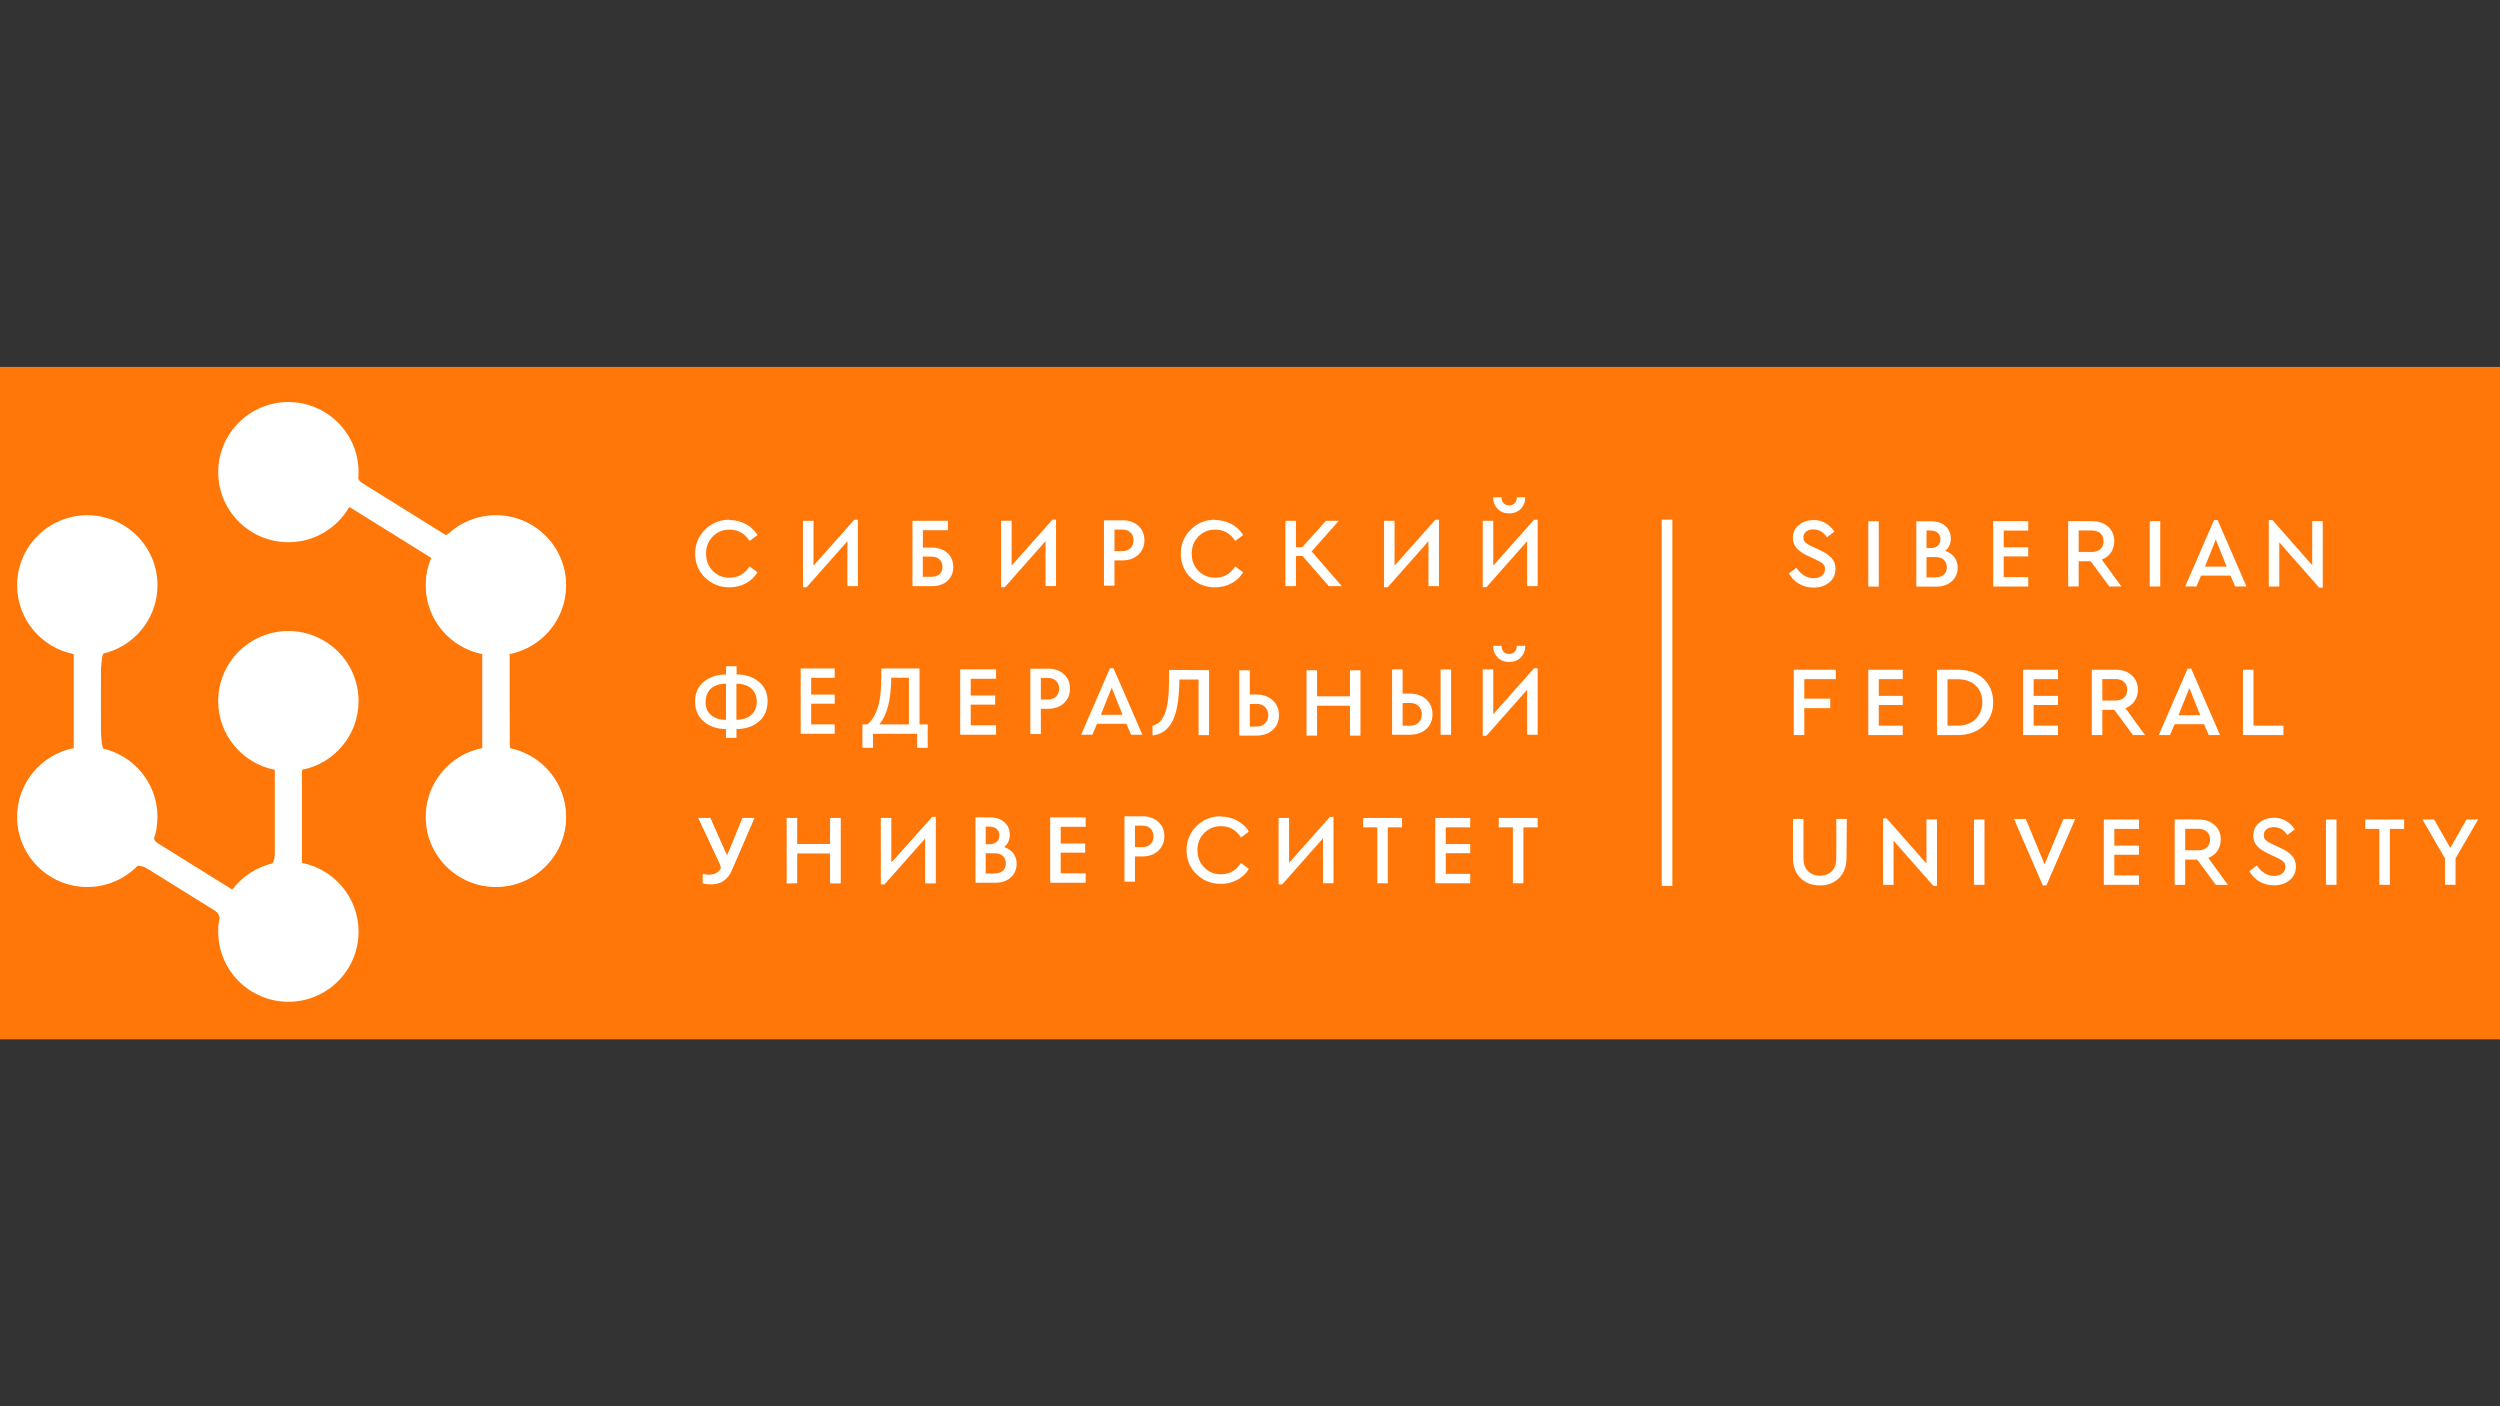 <svg xmlns="http://www.w3.org/2000/svg" xmlns:xlink="http://www.w3.org/1999/xlink" width="2048" viewBox="0 0 1536 864" height="1152" preserveAspectRatio="xMidYMid meet"><rect x="0" y="0" width="1536" height="864" fill="#333333" stroke="none"/><defs><clipPath id="24da2fd241"><path d="M 0 225.438 L 1536 225.438 L 1536 638.562 L 0 638.562 Z M 0 225.438 " clip-rule="nonzero"></path></clipPath><clipPath id="8d1a6e8703"><path d="M 134 247.023 L 348 247.023 L 348 545 L 134 545 Z M 134 247.023 " clip-rule="nonzero"></path></clipPath><clipPath id="5148378531"><path d="M 10.492 316 L 221 316 L 221 615.488 L 10.492 615.488 Z M 10.492 316 " clip-rule="nonzero"></path></clipPath><clipPath id="71b1db9dad"><path d="M 10.492 461 L 84 461 L 84 545 L 10.492 545 Z M 10.492 461 " clip-rule="nonzero"></path></clipPath></defs><g clip-path="url(#24da2fd241)"><path fill="#ff7708" d="M 0 225.438 L 1536.301 225.438 L 1536.301 638.562 L 0 638.562 Z M 0 225.438 " fill-opacity="1" fill-rule="nonzero"></path></g><g clip-path="url(#8d1a6e8703)"><path fill="#ffffff" d="M 313.035 459.652 L 313.035 401.855 C 332.859 397.977 347.816 380.535 347.816 359.602 C 347.816 335.824 328.508 316.547 304.695 316.547 C 292.863 316.547 282.137 321.305 274.348 329.016 L 220 295.207 C 220.199 293.523 220.301 291.816 220.301 290.082 C 220.301 266.301 200.996 247.023 177.184 247.023 C 153.367 247.023 134.062 266.301 134.062 290.082 C 134.062 313.863 153.367 333.137 177.184 333.137 C 193.203 333.137 207.188 324.41 214.617 311.457 L 264.988 342.793 C 262.793 347.957 261.574 353.641 261.574 359.602 C 261.574 380.535 276.535 397.977 296.355 401.855 L 296.355 459.652 C 276.535 463.527 261.574 480.973 261.574 501.906 C 261.574 525.684 280.887 544.957 304.695 544.957 C 328.508 544.957 347.816 525.684 347.816 501.906 C 347.816 480.973 332.859 463.527 313.035 459.652 " fill-opacity="1" fill-rule="nonzero"></path></g><g clip-path="url(#5148378531)"><path fill="#ffffff" d="M 220.301 430.754 C 220.301 406.977 200.996 387.699 177.18 387.699 C 153.371 387.699 134.062 406.977 134.062 430.754 C 134.062 451.684 149.02 469.105 168.84 472.988 L 168.84 530.18 C 158.215 532.262 148.984 538.238 142.711 546.562 L 94.242 516.414 C 95.867 511.879 96.754 506.996 96.754 501.902 C 96.754 480.977 81.797 463.531 61.973 459.648 L 61.973 401.855 C 81.797 397.977 96.754 380.535 96.754 359.605 C 96.754 335.82 77.453 316.547 53.637 316.547 C 29.82 316.547 10.52 335.82 10.52 359.605 C 10.52 380.535 25.473 397.977 45.297 401.855 L 45.297 459.648 C 25.473 463.531 10.52 480.977 10.52 501.902 C 10.52 525.684 29.82 544.961 53.637 544.961 C 66.363 544.961 77.805 539.457 85.695 530.695 L 135.43 561.637 C 134.539 565.086 134.062 568.703 134.062 572.43 C 134.062 596.211 153.371 615.488 177.18 615.488 C 200.996 615.488 220.301 596.211 220.301 572.43 C 220.301 551.5 205.344 534.059 185.52 530.18 L 185.52 472.988 C 205.34 469.105 220.301 451.684 220.301 430.754 " fill-opacity="1" fill-rule="nonzero"></path></g><path fill="#ffffff" d="M 1114.027 319.477 C 1116.902 319.477 1119.445 320.145 1121.711 321.477 C 1123.953 322.816 1125.723 324.523 1127.004 326.648 L 1122.496 330.117 C 1120.367 326.895 1117.574 325.254 1114.09 325.254 C 1112.395 325.254 1110.918 325.676 1109.777 326.531 C 1108.613 327.379 1108 328.598 1108 330.18 C 1108 331.578 1108.438 332.605 1109.285 333.344 C 1110.133 334.07 1111.59 334.984 1113.617 335.898 L 1118.105 337.965 C 1121.336 339.43 1123.777 341.129 1125.367 342.891 C 1126.945 344.656 1127.734 346.844 1127.734 349.457 C 1127.734 352.926 1126.453 355.727 1123.895 357.852 C 1121.336 359.98 1118.105 361.016 1114.211 361.016 C 1110.918 361.016 1107.945 360.23 1105.328 358.707 C 1102.711 357.18 1100.641 355.059 1099.105 352.316 L 1103.672 348.855 C 1106.668 353.109 1110.188 355.238 1114.281 355.238 C 1116.352 355.238 1118.051 354.754 1119.324 353.719 C 1120.602 352.68 1121.273 351.344 1121.273 349.641 C 1121.273 348.246 1120.859 347.148 1119.938 346.359 C 1119.027 345.562 1117.508 344.656 1115.367 343.688 L 1110.918 341.609 C 1107.945 340.219 1105.625 338.75 1103.988 336.988 C 1102.336 335.23 1101.547 333.039 1101.547 330.426 C 1101.547 327.199 1102.766 324.586 1105.203 322.578 C 1107.633 320.566 1110.625 319.535 1114.211 319.535 Z M 1114.027 319.477 " fill-opacity="1" fill-rule="nonzero"></path><path fill="#ffffff" d="M 1147.875 320.258 L 1154.328 320.258 L 1154.328 360.406 L 1147.875 360.406 Z M 1147.875 320.258 " fill-opacity="1" fill-rule="nonzero"></path><path fill="#ffffff" d="M 1189.086 354.695 C 1191.348 354.695 1193.121 354.145 1194.324 353.051 C 1195.547 351.953 1196.152 350.43 1196.152 348.551 C 1196.152 346.664 1195.547 345.141 1194.324 343.988 C 1193.121 342.832 1191.41 342.281 1189.148 342.281 L 1183.652 342.281 L 1183.652 354.754 L 1189.148 354.754 Z M 1183.652 325.922 L 1183.652 336.746 L 1185.918 336.746 C 1187.941 336.746 1189.461 336.266 1190.562 335.293 C 1191.648 334.316 1192.195 332.984 1192.195 331.34 C 1192.195 329.695 1191.648 328.352 1190.562 327.379 C 1189.461 326.406 1187.945 325.922 1185.918 325.922 Z M 1195.184 338.516 C 1197.551 339.301 1199.445 340.578 1200.781 342.34 C 1202.121 344.109 1202.789 346.234 1202.789 348.727 C 1202.789 352.137 1201.586 354.934 1199.207 357.121 C 1196.824 359.316 1193.652 360.406 1189.754 360.406 L 1177.375 360.406 L 1177.375 320.262 L 1186.602 320.262 C 1190.188 320.262 1193.121 321.234 1195.305 323.25 C 1197.492 325.254 1198.59 327.812 1198.59 330.969 C 1198.59 334.07 1197.434 336.566 1195.184 338.445 Z M 1195.184 338.516 " fill-opacity="1" fill-rule="nonzero"></path><path fill="#ffffff" d="M 1246.137 325.98 L 1231.074 325.98 L 1231.074 336.266 L 1246.137 336.266 L 1246.137 341.855 L 1231.074 341.855 L 1231.074 354.566 L 1246.137 354.566 L 1246.137 360.348 L 1224.617 360.348 L 1224.617 320.203 L 1246.137 320.203 Z M 1246.137 325.98 " fill-opacity="1" fill-rule="nonzero"></path><path fill="#ffffff" d="M 1277.145 339.125 L 1285.242 339.125 C 1287.496 339.125 1289.258 338.516 1290.535 337.297 C 1291.816 336.078 1292.426 334.496 1292.426 332.551 C 1292.426 330.543 1291.816 328.961 1290.535 327.75 C 1289.258 326.531 1287.496 325.926 1285.242 325.926 L 1277.145 325.926 Z M 1295.969 360.344 L 1284.508 344.832 L 1277.145 344.832 L 1277.145 360.344 L 1270.688 360.344 L 1270.688 320.203 L 1285.355 320.203 C 1289.453 320.203 1292.738 321.363 1295.227 323.613 C 1297.723 325.863 1299.004 328.844 1299.004 332.492 C 1299.004 335.105 1298.332 337.414 1296.996 339.43 C 1295.656 341.434 1293.762 342.891 1291.324 343.805 L 1303.391 360.344 Z M 1295.969 360.344 " fill-opacity="1" fill-rule="nonzero"></path><path fill="#ffffff" d="M 1320.789 320.199 L 1327.25 320.199 L 1327.25 360.348 L 1320.789 360.348 Z M 1320.789 320.199 " fill-opacity="1" fill-rule="nonzero"></path><path fill="#ffffff" d="M 1361.402 331.457 L 1354.711 348.121 L 1368.039 348.121 Z M 1370.422 353.652 L 1352.328 353.652 L 1349.469 360.344 L 1342.582 360.344 L 1360.305 319.535 L 1362.504 319.535 L 1380.223 360.344 L 1373.277 360.344 Z M 1370.422 353.652 " fill-opacity="1" fill-rule="nonzero"></path><path fill="#ffffff" d="M 1427.082 320.203 L 1427.082 361.016 L 1424.879 361.016 L 1400.406 333.219 L 1400.406 360.348 L 1393.949 360.348 L 1393.949 319.531 L 1396.195 319.531 L 1420.629 347.273 L 1420.629 320.203 Z M 1427.082 320.203 " fill-opacity="1" fill-rule="nonzero"></path><path fill="#ffffff" d="M 1127.926 417.266 L 1108.555 417.266 L 1108.555 429.25 L 1124.504 429.25 L 1124.504 435.086 L 1108.555 435.086 L 1108.555 451.629 L 1102.094 451.629 L 1102.094 411.488 L 1127.926 411.488 Z M 1127.926 417.266 " fill-opacity="1" fill-rule="nonzero"></path><path fill="#ffffff" d="M 1169.035 417.266 L 1154.332 417.266 L 1154.332 427.547 L 1169.035 427.547 L 1169.035 433.141 L 1154.332 433.141 L 1154.332 445.852 L 1169.035 445.852 L 1169.035 451.629 L 1147.875 451.629 L 1147.875 411.488 L 1169.035 411.488 Z M 1169.035 417.266 " fill-opacity="1" fill-rule="nonzero"></path><path fill="#ffffff" d="M 1196.539 417.324 L 1196.539 445.852 L 1202.625 445.852 C 1207.312 445.852 1211.031 444.516 1213.77 441.836 C 1216.508 439.164 1217.922 435.695 1217.922 431.5 C 1217.922 427.184 1216.582 423.715 1213.828 421.16 C 1211.09 418.602 1207.371 417.324 1202.688 417.324 Z M 1202.742 411.484 C 1209.395 411.484 1214.691 413.312 1218.648 417.02 C 1222.605 420.734 1224.617 425.543 1224.617 431.5 C 1224.617 437.398 1222.605 442.203 1218.594 445.977 C 1214.559 449.746 1209.262 451.633 1202.688 451.633 L 1190.078 451.633 L 1190.078 411.484 Z M 1202.742 411.484 " fill-opacity="1" fill-rule="nonzero"></path><path fill="#ffffff" d="M 1264.438 417.266 L 1249.465 417.266 L 1249.465 427.547 L 1264.438 427.547 L 1264.438 433.141 L 1249.465 433.141 L 1249.465 445.852 L 1264.438 445.852 L 1264.438 451.629 L 1243.012 451.629 L 1243.012 411.488 L 1264.438 411.488 Z M 1264.438 417.266 " fill-opacity="1" fill-rule="nonzero"></path><path fill="#ffffff" d="M 1291.672 430.406 L 1299.766 430.406 C 1302.023 430.406 1303.781 429.797 1305.059 428.582 C 1306.34 427.359 1306.949 425.781 1306.949 423.832 C 1306.949 421.824 1306.34 420.246 1305.059 419.031 C 1303.781 417.812 1302.023 417.207 1299.766 417.207 L 1291.672 417.207 Z M 1310.492 451.633 L 1299.035 436.121 L 1291.672 436.121 L 1291.672 451.633 L 1285.211 451.633 L 1285.211 411.484 L 1299.879 411.484 C 1303.977 411.484 1307.262 412.645 1309.75 414.895 C 1312.242 417.145 1313.523 420.125 1313.523 423.773 C 1313.523 426.387 1312.859 428.699 1311.52 430.711 C 1310.18 432.715 1308.285 434.172 1305.848 435.086 L 1317.914 451.633 Z M 1310.492 451.633 " fill-opacity="1" fill-rule="nonzero"></path><path fill="#ffffff" d="M 1345.168 422.738 L 1338.473 439.402 L 1351.809 439.402 Z M 1354.184 444.934 L 1336.09 444.934 L 1333.234 451.633 L 1326.348 451.633 L 1344.07 410.816 L 1346.266 410.816 L 1363.988 451.633 L 1357.043 451.633 Z M 1354.184 444.934 " fill-opacity="1" fill-rule="nonzero"></path><path fill="#ffffff" d="M 1384.539 445.852 L 1402.93 445.852 L 1402.93 451.629 L 1378.082 451.629 L 1378.082 411.488 L 1384.539 411.488 Z M 1384.539 445.852 " fill-opacity="1" fill-rule="nonzero"></path><path fill="#ffffff" d="M 1134.504 527.039 C 1134.438 532.266 1132.969 536.406 1129.938 539.445 C 1126.887 542.492 1122.926 544.008 1118.105 544.008 C 1113.18 544.008 1109.223 542.492 1106.172 539.445 C 1103.121 536.406 1101.605 532.266 1101.605 527.039 L 1101.605 503.133 L 1108.062 503.133 L 1108.062 527.461 C 1108.062 530.871 1109.027 533.484 1110.918 535.309 C 1112.809 537.133 1115.25 538.047 1118.238 538.047 C 1121.16 538.047 1123.535 537.133 1125.426 535.309 C 1127.316 533.484 1128.227 530.871 1128.227 527.461 L 1128.227 503.133 L 1134.68 503.133 Z M 1134.504 527.039 " fill-opacity="1" fill-rule="nonzero"></path><path fill="#ffffff" d="M 1190.082 503.496 L 1190.082 544.309 L 1187.879 544.309 L 1163.402 516.516 L 1163.402 543.645 L 1156.949 543.645 L 1156.949 502.828 L 1159.191 502.828 L 1183.625 530.566 L 1183.625 503.496 Z M 1190.082 503.496 " fill-opacity="1" fill-rule="nonzero"></path><path fill="#ffffff" d="M 1212.812 503.496 L 1219.266 503.496 L 1219.266 543.641 L 1212.812 543.641 Z M 1212.812 503.496 " fill-opacity="1" fill-rule="nonzero"></path><path fill="#ffffff" d="M 1275.02 503.164 L 1257.297 543.977 L 1255.098 543.977 L 1237.379 503.164 L 1244.625 503.164 L 1256.199 531.078 L 1267.777 503.164 Z M 1275.02 503.164 " fill-opacity="1" fill-rule="nonzero"></path><path fill="#ffffff" d="M 1314.199 509.277 L 1299.043 509.277 L 1299.043 519.559 L 1314.199 519.559 L 1314.199 525.152 L 1299.043 525.152 L 1299.043 537.863 L 1314.199 537.863 L 1314.199 543.641 L 1292.59 543.641 L 1292.59 503.5 L 1314.199 503.5 Z M 1314.199 509.277 " fill-opacity="1" fill-rule="nonzero"></path><path fill="#ffffff" d="M 1342.574 522.418 L 1350.668 522.418 C 1352.926 522.418 1354.684 521.809 1355.965 520.594 C 1357.242 519.371 1357.852 517.793 1357.852 515.844 C 1357.852 513.836 1357.242 512.258 1355.965 511.043 C 1354.684 509.824 1352.926 509.219 1350.668 509.219 L 1342.574 509.219 Z M 1361.395 543.645 L 1349.938 528.133 L 1342.574 528.133 L 1342.574 543.645 L 1336.117 543.645 L 1336.117 503.496 L 1350.785 503.496 C 1354.879 503.496 1358.168 504.656 1360.652 506.906 C 1363.148 509.156 1364.434 512.137 1364.434 515.785 C 1364.434 518.398 1363.762 520.707 1362.422 522.723 C 1361.082 524.727 1359.188 526.184 1356.75 527.098 L 1368.816 543.645 Z M 1361.395 543.645 " fill-opacity="1" fill-rule="nonzero"></path><path fill="#ffffff" d="M 1396.902 502.398 C 1399.773 502.398 1402.316 503.062 1404.582 504.402 C 1406.824 505.738 1408.594 507.445 1409.875 509.574 L 1405.371 513.043 C 1403.242 509.816 1400.445 508.176 1396.965 508.176 C 1395.266 508.176 1393.797 508.598 1392.648 509.453 C 1391.488 510.301 1390.875 511.516 1390.875 513.102 C 1390.875 514.5 1391.309 515.531 1392.156 516.266 C 1393.004 516.992 1394.465 517.91 1396.488 518.82 L 1400.977 520.887 C 1404.207 522.352 1406.648 524.051 1408.238 525.812 C 1409.816 527.578 1410.605 529.766 1410.605 532.379 C 1410.605 535.848 1409.328 538.648 1406.766 540.773 C 1404.207 542.902 1400.977 543.938 1397.082 543.938 C 1393.793 543.938 1390.816 543.152 1388.199 541.629 C 1385.582 540.105 1383.512 537.98 1381.977 535.238 L 1386.551 531.777 C 1389.539 536.035 1393.062 538.16 1397.152 538.16 C 1399.223 538.16 1400.922 537.676 1402.203 536.645 C 1403.48 535.602 1404.148 534.262 1404.148 532.562 C 1404.148 531.168 1403.73 530.07 1402.809 529.281 C 1401.906 528.484 1400.387 527.578 1398.238 526.609 L 1393.793 524.535 C 1390.816 523.137 1388.496 521.676 1386.859 519.914 C 1385.211 518.152 1384.422 515.961 1384.422 513.348 C 1384.422 510.125 1385.637 507.508 1388.082 505.5 C 1390.508 503.484 1393.496 502.457 1397.082 502.457 Z M 1396.902 502.398 " fill-opacity="1" fill-rule="nonzero"></path><path fill="#ffffff" d="M 1429.078 503.496 L 1435.539 503.496 L 1435.539 543.641 L 1429.078 543.641 Z M 1429.078 503.496 " fill-opacity="1" fill-rule="nonzero"></path><path fill="#ffffff" d="M 1477.105 509.277 L 1468.348 509.277 L 1468.348 543.641 L 1461.891 543.641 L 1461.891 509.277 L 1453.199 509.277 L 1453.199 503.5 L 1477.105 503.5 Z M 1477.105 509.277 " fill-opacity="1" fill-rule="nonzero"></path><path fill="#ffffff" d="M 1508.68 527.402 L 1508.68 543.641 L 1502.223 543.641 L 1502.223 527.461 L 1488.34 503.496 L 1495.527 503.496 L 1505.449 520.957 L 1515.434 503.496 L 1522.562 503.496 Z M 1508.68 527.402 " fill-opacity="1" fill-rule="nonzero"></path><path fill="#ffffff" d="M 1020.977 319.281 L 1027.496 319.281 L 1027.496 544.312 L 1020.977 544.312 Z M 1020.977 319.281 " fill-opacity="1" fill-rule="nonzero"></path><path fill="#ffffff" d="M 448.113 319.496 C 451.832 319.496 455.18 320.344 458.227 321.984 C 461.277 323.633 463.645 325.875 465.414 328.734 L 460.551 332.328 C 457.562 327.703 453.48 325.395 448.305 325.395 C 444.152 325.395 440.688 326.789 437.949 329.594 C 435.195 332.387 433.801 335.914 433.801 340.172 C 433.801 344.434 435.195 347.957 437.949 350.758 C 440.688 353.559 444.152 354.953 448.305 354.953 C 453.48 354.953 457.562 352.645 460.551 348.023 L 465.414 351.613 C 463.707 354.469 461.336 356.719 458.289 358.363 C 455.238 360.004 451.891 360.852 448.176 360.852 C 442.262 360.852 437.281 358.848 433.188 354.895 C 429.113 350.941 427.102 346.008 427.102 340.113 C 427.102 334.27 429.172 329.348 433.266 325.336 C 437.336 321.316 442.324 319.309 448.246 319.309 Z M 448.113 319.496 " fill-opacity="1" fill-rule="nonzero"></path><path fill="#ffffff" d="M 527.109 319.309 L 527.109 360.125 L 520.652 360.125 L 520.652 332.508 L 495.609 360.797 L 493.359 360.797 L 493.359 319.98 L 499.82 319.98 L 499.82 347.531 L 524.902 319.309 Z M 527.109 319.309 " fill-opacity="1" fill-rule="nonzero"></path><path fill="#ffffff" d="M 566.965 341.938 L 566.965 354.402 L 571.992 354.402 C 574.25 354.402 576.008 353.863 577.23 352.762 C 578.449 351.672 579.059 350.148 579.059 348.258 C 579.059 346.383 578.449 344.859 577.23 343.699 C 576.008 342.551 574.312 342 572.051 342 Z M 582.359 325.758 L 567.027 325.758 L 567.027 336.461 L 572.602 336.461 C 576.559 336.461 579.727 337.555 582.105 339.75 C 584.473 341.938 585.695 344.797 585.695 348.328 C 585.695 351.789 584.551 354.648 582.168 356.84 C 579.781 359.031 576.617 360.125 572.66 360.125 L 560.629 360.125 L 560.629 319.98 L 582.434 319.98 Z M 582.359 325.758 " fill-opacity="1" fill-rule="nonzero"></path><path fill="#ffffff" d="M 648.828 319.281 L 648.828 360.094 L 642.371 360.094 L 642.371 332.48 L 617.332 360.762 L 615.082 360.762 L 615.082 319.949 L 621.539 319.949 L 621.539 347.5 L 646.625 319.281 Z M 648.828 319.281 " fill-opacity="1" fill-rule="nonzero"></path><path fill="#ffffff" d="M 684.734 325.398 L 684.734 338.598 L 689.367 338.598 C 691.629 338.598 693.383 337.988 694.602 336.77 C 695.824 335.551 696.434 333.969 696.434 331.965 C 696.434 329.961 695.824 328.375 694.602 327.16 C 693.383 325.949 691.629 325.336 689.367 325.336 Z M 689.48 319.621 C 693.574 319.621 696.867 320.777 699.359 323.027 C 701.848 325.277 703.133 328.262 703.133 331.906 C 703.133 335.551 701.848 338.531 699.359 340.848 C 696.867 343.156 693.574 344.309 689.48 344.309 L 684.734 344.309 L 684.734 359.82 L 678.277 359.82 L 678.277 319.68 L 689.48 319.68 Z M 689.48 319.621 " fill-opacity="1" fill-rule="nonzero"></path><path fill="#ffffff" d="M 746.492 319.496 C 750.211 319.496 753.562 320.344 756.609 321.984 C 759.66 323.633 762.027 325.875 763.797 328.734 L 758.934 332.328 C 755.941 327.703 751.863 325.395 746.688 325.395 C 742.535 325.395 739.07 326.789 736.328 329.594 C 733.578 332.387 732.184 335.914 732.184 340.172 C 732.184 344.434 733.578 347.957 736.328 350.758 C 739.07 353.559 742.535 354.953 746.688 354.953 C 751.863 354.953 755.941 352.645 758.934 348.023 L 763.797 351.613 C 762.086 354.469 759.719 356.719 756.668 358.363 C 753.621 360.004 750.27 360.852 746.555 360.852 C 740.645 360.852 735.664 358.848 731.566 354.895 C 727.492 350.941 725.484 346.008 725.484 340.113 C 725.484 334.27 727.555 329.348 731.641 325.336 C 735.719 321.316 740.703 319.309 746.625 319.309 Z M 746.492 319.496 " fill-opacity="1" fill-rule="nonzero"></path><path fill="#ffffff" d="M 884.109 319.309 L 884.109 360.125 L 877.648 360.125 L 877.648 332.508 L 852.609 360.797 L 850.359 360.797 L 850.359 319.98 L 856.82 319.98 L 856.82 347.531 L 881.902 319.309 Z M 884.109 319.309 " fill-opacity="1" fill-rule="nonzero"></path><path fill="#ffffff" d="M 927.191 315.418 C 924.316 315.418 921.941 314.508 920.125 312.625 C 918.293 310.738 917.367 308.363 917.367 305.512 L 922.547 305.512 C 922.547 307.023 922.98 308.242 923.828 309.152 C 924.691 310.066 925.836 310.492 927.25 310.492 C 928.648 310.492 929.809 310.066 930.656 309.152 C 931.504 308.242 931.938 307.023 931.938 305.512 L 937.117 305.512 C 937.117 308.363 936.191 310.738 934.379 312.625 C 932.551 314.508 930.164 315.418 927.312 315.418 Z M 944.734 319.312 L 944.734 360.125 L 938.277 360.125 L 938.277 332.508 L 913.234 360.793 L 910.988 360.793 L 910.988 319.98 L 917.449 319.98 L 917.449 347.535 L 942.531 319.312 Z M 944.734 319.312 " fill-opacity="1" fill-rule="nonzero"></path><path fill="#ffffff" d="M 452.383 442.227 C 456.223 442.227 459.273 441.254 461.52 439.309 C 463.766 437.359 464.926 434.68 464.926 431.219 C 464.926 427.688 463.84 424.945 461.574 423 C 459.332 421.051 456.277 420.082 452.441 420.082 L 452.441 442.285 Z M 433.5 431.277 C 433.5 434.746 434.66 437.418 436.91 439.363 C 439.168 441.312 442.207 442.285 446.043 442.285 L 446.043 420.082 C 442.207 420.082 439.168 421.051 436.91 423 C 434.66 424.945 433.562 427.688 433.562 431.219 Z M 471.562 431.031 C 471.562 436.203 469.809 440.277 466.262 443.316 C 462.738 446.355 458.168 447.879 452.5 447.938 L 452.5 453.355 L 446.043 453.355 L 446.043 447.938 C 440.445 447.879 435.883 446.297 432.34 443.258 C 428.816 440.219 427.043 436.141 427.043 431.031 C 427.043 425.918 428.816 421.906 432.34 418.93 C 435.883 415.953 440.445 414.426 446.102 414.367 L 446.102 409.316 L 452.562 409.316 L 452.562 414.367 C 458.23 414.426 462.797 415.953 466.328 418.93 C 469.863 421.906 471.633 425.918 471.633 431.031 Z M 471.562 431.031 " fill-opacity="1" fill-rule="nonzero"></path><path fill="#ffffff" d="M 639.504 416.582 L 639.504 429.781 L 643.648 429.781 C 645.91 429.781 647.672 429.172 648.891 427.953 C 650.109 426.734 650.719 425.156 650.719 423.148 C 650.719 421.145 650.109 419.559 648.891 418.344 C 647.672 417.133 645.91 416.523 643.648 416.523 Z M 643.77 410.805 C 647.863 410.805 651.148 411.961 653.648 414.211 C 656.133 416.461 657.414 419.441 657.414 423.09 C 657.414 426.734 656.133 429.715 653.648 432.031 C 651.148 434.34 647.863 435.492 643.77 435.492 L 639.504 435.492 L 639.504 451.004 L 633.047 451.004 L 633.047 410.863 L 643.77 410.863 Z M 643.77 410.805 " fill-opacity="1" fill-rule="nonzero"></path><path fill="#ffffff" d="M 683.051 422.516 L 676.355 439.18 L 689.688 439.18 Z M 692.07 444.711 L 673.977 444.711 L 671.117 451.41 L 664.23 451.41 L 681.953 410.594 L 684.152 410.594 L 701.871 451.41 L 694.922 451.41 Z M 692.07 444.711 " fill-opacity="1" fill-rule="nonzero"></path><path fill="#ffffff" d="M 767.887 432.559 L 767.887 446.43 L 771.797 446.43 C 774.164 446.43 775.996 445.758 777.273 444.484 C 778.551 443.203 779.223 441.508 779.223 439.43 C 779.223 437.367 778.551 435.664 777.273 434.387 C 775.996 433.109 774.164 432.441 771.797 432.441 Z M 767.887 426.719 L 771.797 426.719 C 775.996 426.719 779.398 427.879 781.961 430.25 C 784.52 432.621 785.801 435.664 785.801 439.371 C 785.801 443.145 784.52 446.184 781.961 448.496 C 779.398 450.805 775.996 451.965 771.797 451.965 L 761.43 451.965 L 761.43 411.82 L 767.887 411.82 Z M 767.887 426.719 " fill-opacity="1" fill-rule="nonzero"></path><path fill="#ffffff" d="M 891.551 451.465 L 885.094 451.465 L 885.094 411.32 L 891.551 411.32 Z M 861.766 432.004 L 861.766 445.875 L 866.129 445.875 C 868.492 445.875 870.324 445.203 871.605 443.93 C 872.883 442.648 873.551 440.949 873.551 438.875 C 873.551 436.809 872.879 435.109 871.605 433.832 C 870.324 432.551 868.492 431.887 866.129 431.887 Z M 861.766 426.164 L 866.129 426.164 C 870.324 426.164 873.73 427.32 876.289 429.695 C 878.848 432.062 880.125 435.109 880.125 438.816 C 880.125 442.59 878.848 445.629 876.289 447.938 C 873.73 450.25 870.324 451.41 866.129 451.41 L 855.305 451.41 L 855.305 411.266 L 861.766 411.266 Z M 861.766 426.164 " fill-opacity="1" fill-rule="nonzero"></path><path fill="#ffffff" d="M 927.191 406.699 C 924.316 406.699 921.941 405.789 920.125 403.91 C 918.293 402.02 917.367 399.645 917.367 396.793 L 922.547 396.793 C 922.547 398.305 922.98 399.523 923.828 400.441 C 924.691 401.352 925.836 401.777 927.25 401.777 C 928.648 401.777 929.809 401.352 930.656 400.441 C 931.504 399.523 931.938 398.305 931.938 396.793 L 937.117 396.793 C 937.117 399.645 936.191 402.02 934.379 403.91 C 932.551 405.789 930.164 406.699 927.312 406.699 Z M 944.734 410.594 L 944.734 451.41 L 938.277 451.41 L 938.277 423.797 L 913.234 452.074 L 910.988 452.074 L 910.988 411.262 L 917.449 411.262 L 917.449 438.816 L 942.531 410.594 Z M 944.734 410.594 " fill-opacity="1" fill-rule="nonzero"></path><path fill="#ffffff" d="M 463.523 502.547 L 449.582 534.848 C 447.145 540.5 442.875 543.359 436.848 543.359 C 435.211 543.359 433.5 543.18 431.727 542.75 L 431.727 537.156 C 434.172 537.344 435.449 537.461 435.566 537.461 C 439.289 537.461 441.848 535.941 443.25 532.898 L 428.992 502.547 L 436.414 502.547 L 446.715 525.723 L 456.164 502.547 Z M 463.523 502.547 " fill-opacity="1" fill-rule="nonzero"></path><path fill="#ffffff" d="M 516.465 542.691 L 510.004 542.691 L 510.004 524.32 L 489.785 524.32 L 489.785 542.691 L 483.332 542.691 L 483.332 502.547 L 489.785 502.547 L 489.785 518.547 L 510.004 518.547 L 510.004 502.547 L 516.465 502.547 Z M 516.465 542.691 " fill-opacity="1" fill-rule="nonzero"></path><path fill="#ffffff" d="M 574.93 501.879 L 574.93 542.691 L 568.473 542.691 L 568.473 515.074 L 543.434 543.359 L 541.184 543.359 L 541.184 502.547 L 547.641 502.547 L 547.641 530.102 L 572.727 501.879 Z M 574.93 501.879 " fill-opacity="1" fill-rule="nonzero"></path><path fill="#ffffff" d="M 610.922 536.641 C 613.184 536.641 614.953 536.09 616.16 534.996 C 617.383 533.902 617.988 532.375 617.988 530.5 C 617.988 528.609 617.383 527.086 616.16 525.938 C 614.953 524.777 613.246 524.227 610.984 524.227 L 605.617 524.227 L 605.617 536.699 L 610.984 536.699 Z M 605.617 507.867 L 605.617 518.695 L 607.77 518.695 C 609.777 518.695 611.293 518.211 612.395 517.238 C 613.484 516.262 614.031 514.93 614.031 513.285 C 614.031 511.645 613.484 510.301 612.395 509.324 C 611.293 508.352 609.777 507.867 607.77 507.867 Z M 617.023 520.461 C 619.387 521.25 621.277 522.527 622.617 524.285 C 623.957 526.055 624.625 528.18 624.625 530.676 C 624.625 534.082 623.422 536.879 621.043 539.07 C 618.66 541.262 615.488 542.355 611.59 542.355 L 599.34 542.355 L 599.34 502.211 L 608.438 502.211 C 612.023 502.211 614.953 503.184 617.141 505.195 C 619.328 507.199 620.426 509.758 620.426 512.914 C 620.426 516.02 619.27 518.512 617.023 520.395 Z M 617.023 520.461 " fill-opacity="1" fill-rule="nonzero"></path><path fill="#ffffff" d="M 697.324 507.289 L 697.324 520.488 L 701.629 520.488 C 703.891 520.488 705.645 519.883 706.863 518.664 C 708.086 517.441 708.695 515.863 708.695 513.859 C 708.695 511.852 708.086 510.266 706.863 509.051 C 705.645 507.84 703.891 507.23 701.629 507.23 Z M 701.746 501.512 C 705.836 501.512 709.129 502.668 711.625 504.922 C 714.113 507.172 715.395 510.148 715.395 513.801 C 715.395 517.441 714.113 520.426 711.625 522.742 C 709.129 525.055 705.836 526.203 701.746 526.203 L 697.324 526.203 L 697.324 541.715 L 690.867 541.715 L 690.867 501.57 L 701.746 501.57 Z M 701.746 501.512 " fill-opacity="1" fill-rule="nonzero"></path><path fill="#ffffff" d="M 750.039 501.695 C 753.754 501.695 757.105 502.543 760.152 504.184 C 763.203 505.832 765.57 508.078 767.34 510.938 L 762.461 514.527 C 759.488 509.906 755.406 507.594 750.23 507.594 C 746.078 507.594 742.613 508.992 739.875 511.793 C 737.137 514.582 735.727 518.117 735.727 522.371 C 735.727 526.633 737.137 530.156 739.875 532.957 C 742.613 535.758 746.078 537.156 750.23 537.156 C 755.406 537.156 759.488 534.844 762.461 530.227 L 767.34 533.812 C 765.629 536.672 763.262 538.922 760.215 540.562 C 757.164 542.203 753.816 543.051 750.098 543.051 C 744.188 543.051 739.207 541.047 735.109 537.09 C 731.039 533.145 729.027 528.211 729.027 522.312 C 729.027 516.473 731.098 511.547 735.176 507.535 C 739.262 503.516 744.25 501.512 750.172 501.512 Z M 750.039 501.695 " fill-opacity="1" fill-rule="nonzero"></path><path fill="#ffffff" d="M 819.301 501.879 L 819.301 542.691 L 812.844 542.691 L 812.844 515.074 L 787.805 543.359 L 785.559 543.359 L 785.559 502.547 L 792.012 502.547 L 792.012 530.102 L 817.102 501.879 Z M 819.301 501.879 " fill-opacity="1" fill-rule="nonzero"></path><path fill="#ffffff" d="M 861.41 508.324 L 852.652 508.324 L 852.652 542.691 L 846.195 542.691 L 846.195 508.324 L 837.52 508.324 L 837.52 502.547 L 861.41 502.547 Z M 861.41 508.324 " fill-opacity="1" fill-rule="nonzero"></path><path fill="#ffffff" d="M 944.734 508.324 L 935.98 508.324 L 935.98 542.691 L 929.523 542.691 L 929.523 508.324 L 920.832 508.324 L 920.832 502.547 L 944.734 502.547 Z M 944.734 508.324 " fill-opacity="1" fill-rule="nonzero"></path><path fill="#ffffff" d="M 512.84 445.051 L 498.387 445.051 L 498.387 432.344 L 512.84 432.344 L 512.84 426.75 L 498.387 426.75 L 498.387 416.465 L 512.84 416.465 L 512.84 410.688 L 491.934 410.688 L 491.934 450.828 L 512.84 450.828 Z M 512.84 445.051 " fill-opacity="1" fill-rule="nonzero"></path><path fill="#ffffff" d="M 611.98 445.629 L 596.402 445.629 L 596.402 432.914 L 611.445 432.914 L 611.445 427.324 L 596.402 427.324 L 596.402 417.043 L 611.98 417.043 L 611.98 411.262 L 589.945 411.262 L 589.945 451.406 L 611.98 451.406 Z M 611.98 445.629 " fill-opacity="1" fill-rule="nonzero"></path><path fill="#ffffff" d="M 667.039 536.574 L 651.688 536.574 L 651.688 523.863 L 666.73 523.863 L 666.73 518.27 L 651.688 518.27 L 651.688 507.988 L 667.039 507.988 L 667.039 502.211 L 645.23 502.211 L 645.23 542.352 L 667.039 542.352 Z M 667.039 536.574 " fill-opacity="1" fill-rule="nonzero"></path><path fill="#ffffff" d="M 903.305 536.91 L 888.293 536.91 L 888.293 524.199 L 903.305 524.199 L 903.305 518.605 L 888.293 518.605 L 888.293 508.324 L 903.305 508.324 L 903.305 502.547 L 881.84 502.547 L 881.84 542.688 L 903.305 542.688 Z M 903.305 536.91 " fill-opacity="1" fill-rule="nonzero"></path><path fill="#ffffff" d="M 824.402 360.125 L 816.422 360.125 L 797.781 338.773 L 814.652 319.977 L 822.57 319.977 L 805.875 338.773 Z M 789.762 319.977 L 796.219 319.977 L 796.219 360.125 L 789.762 360.125 Z M 789.762 319.977 " fill-opacity="1" fill-rule="nonzero"></path><path fill="#ffffff" d="M 791.965 336.223 L 801.203 336.223 L 801.203 341.551 L 791.965 341.551 Z M 791.965 336.223 " fill-opacity="1" fill-rule="nonzero"></path><path fill="#ffffff" d="M 835.867 451.965 L 829.414 451.965 L 829.414 433.594 L 809.191 433.594 L 809.191 451.965 L 802.734 451.965 L 802.734 411.82 L 809.191 411.82 L 809.191 427.82 L 829.414 427.82 L 829.414 411.82 L 835.867 411.82 Z M 835.867 451.965 " fill-opacity="1" fill-rule="nonzero"></path><path fill="#ffffff" d="M 540.191 445.051 L 558.438 445.051 L 558.438 416.414 L 547.574 416.414 C 547.453 430.004 545.016 439.566 540.191 445.051 M 569.973 445.051 L 569.973 459.43 L 563.504 459.43 L 563.504 450.84 L 536.348 450.84 L 536.348 459.43 L 529.879 459.43 L 529.879 445.051 L 532.992 445.051 C 535.734 442.676 537.812 439.266 539.277 434.82 C 540.746 430.367 541.473 424.211 541.473 416.414 L 541.473 410.688 L 564.969 410.688 L 564.969 445.113 Z M 569.973 445.051 " fill-opacity="1" fill-rule="nonzero"></path><path fill="#ffffff" d="M 742.848 411.73 L 742.848 451.68 L 736.41 451.68 L 736.41 417.488 L 724.633 417.488 C 724.566 423.734 724.145 429.07 723.355 433.496 C 722.57 437.918 721.414 441.371 719.898 443.922 C 718.383 446.469 716.676 448.344 714.797 449.562 C 712.914 450.77 710.668 451.562 708.117 451.867 L 708.117 445.863 C 711.582 445.133 714.129 442.586 715.77 438.219 C 717.41 433.855 718.258 427.188 718.258 418.16 L 718.258 411.609 Z M 742.848 411.73 " fill-opacity="1" fill-rule="nonzero"></path><path fill="#ffffff" d="M 165.891 612.613 C 148.922 607.48 135.676 589.172 135.676 570.848 C 135.676 560.246 135.07 559.609 110.922 544.805 C 91.039 532.617 85.297 530.266 81.758 532.859 C 62.164 547.238 40.766 546.887 25.793 531.934 C 4.141 510.312 10.473 474.637 38 463.152 L 47.48 459.195 L 47.48 402.879 L 35.535 396.273 C 2.59 378.059 5.898 332.664 41.074 320.246 C 71.379 309.551 102.727 339.91 93.418 370.941 C 89.996 382.348 73.41 399.613 65.875 399.613 C 62.465 399.613 61.707 405.309 61.707 430.863 C 61.707 456.418 62.465 462.113 65.875 462.113 C 72.91 462.113 89.621 478.875 93.109 489.43 C 94.926 494.922 95.656 503.488 94.734 508.465 C 93.105 517.262 93.73 517.926 117.348 532.469 L 141.637 547.426 L 150.746 540.703 C 155.758 537.004 162.102 533.188 164.84 532.227 C 169.156 530.707 169.801 526.594 169.684 501.266 L 169.551 472.059 L 157.918 466.355 C 128.031 451.699 128.453 410.195 158.648 394.48 C 173.355 386.828 188.418 387.746 201.566 397.098 C 226.555 414.863 222.922 455.777 195.336 467.348 L 184.102 472.059 L 184.07 500.941 L 184.043 529.828 L 194.676 535.035 C 215.773 545.367 223.965 569.832 213.613 591.613 C 205.895 607.859 183.191 617.848 165.891 612.613 Z M 165.891 612.613 " fill-opacity="1" fill-rule="nonzero"></path><path fill="#ffffff" d="M 287.234 539.059 C 255.914 524.504 255.488 478.43 286.551 465.402 L 297.785 460.695 L 297.816 430.723 L 297.844 400.754 L 287.777 397.121 C 281.574 394.879 274.891 389.227 270.352 382.379 C 264.152 373.023 263.191 368.902 264.242 356.234 L 265.492 341.199 L 240.273 325.973 L 215.059 310.75 L 207.375 317.902 C 196.359 328.156 188.793 331.43 176.117 331.43 C 146.137 331.43 125.746 295.176 141.352 269.613 C 161.594 236.465 213.137 246.09 217.395 283.816 C 218.773 296.016 219.227 296.477 245.758 312.785 L 272.723 329.355 L 284.883 323.293 C 300.312 315.598 307.805 315.66 323.348 323.617 C 353.441 339.027 353.801 380.703 323.965 395.332 L 312.336 401.035 L 312.07 460.973 L 321.941 464.539 C 350.605 474.887 354.105 519.691 327.531 536.094 C 313.613 544.68 301.285 545.59 287.234 539.059 Z M 287.234 539.059 " fill-opacity="1" fill-rule="nonzero"></path><g clip-path="url(#71b1db9dad)"><path fill="#ffffff" d="M 45.98 544.047 C 25.645 540.195 10.91 522.648 10.91 502.285 C 10.91 499.41 11.27 495.312 11.707 493.184 C 13.918 482.43 20.734 472.418 30.078 466.184 C 33.781 463.715 40.23 460.797 41.461 461.035 C 41.898 461.121 40.918 461.727 39.281 462.383 C 26.348 467.562 17.402 477.582 13.879 490.82 C 12.383 496.445 12.383 505.77 13.875 511.41 C 17.539 525.25 27.664 536.797 40.113 541.336 C 52.328 545.785 66.004 543.469 79.445 534.668 C 81.598 533.262 83.457 532.211 83.582 532.336 C 84.074 532.824 76.301 538.41 72.52 540.285 C 64.691 544.16 54.332 545.629 45.98 544.047 Z M 45.98 544.047 " fill-opacity="1" fill-rule="nonzero"></path></g><path fill="#ffffff" d="M 47.355 431.059 C 47.355 415.59 47.418 409.188 47.496 416.836 C 47.574 424.48 47.574 437.137 47.496 444.957 C 47.418 452.781 47.355 446.527 47.355 431.059 Z M 47.355 431.059 " fill-opacity="1" fill-rule="nonzero"></path><path fill="#ffffff" d="M 45.613 430.82 C 45.613 405.598 45.699 402.246 46.367 402.5 C 47.023 402.754 47.121 406.398 47.121 431.109 C 47.121 455.949 47.027 459.434 46.367 459.434 C 45.703 459.434 45.613 455.918 45.613 430.82 Z M 45.613 430.82 " fill-opacity="1" fill-rule="nonzero"></path><path fill="#ffffff" d="M 298.551 544.387 C 284.586 542.199 272.484 533.461 266.414 521.188 C 263.012 514.301 261.934 509.695 261.922 501.969 C 261.914 496.164 262.312 493.488 263.918 488.531 C 268.301 475.027 279.934 464.016 293.523 460.508 L 296.59 459.715 L 296.59 401.805 L 294.023 401.145 C 280.148 397.578 268.559 386.871 264.051 373.457 C 262.305 368.266 261.961 365.98 261.957 359.566 C 261.953 354.223 262.059 353.102 262.887 349.801 C 263.402 347.75 264.066 345.512 264.367 344.828 L 264.91 343.586 L 264.914 345.008 C 264.918 345.789 264.688 349.145 264.402 352.465 C 263.645 361.211 263.703 367.5 264.57 370.883 C 266.383 377.961 273.285 387.867 279.812 392.758 C 283.199 395.297 285.609 396.492 291.918 398.766 L 297.477 400.77 L 297.477 460.645 L 290.543 463.586 C 283.152 466.715 280.984 467.883 277.5 470.613 C 271.488 475.324 266.926 482.465 264.734 490.605 C 263.453 495.355 263.125 503.84 264.031 508.715 C 266.914 524.195 276.703 535.621 291.68 540.992 C 297 542.902 300.574 543.457 306.176 543.242 C 313.152 542.98 318.465 541.402 325.215 537.59 C 334.348 532.434 340.117 525.551 343.316 515.996 C 348.465 500.625 344.902 483.023 334.523 472.531 C 330.066 468.031 326.453 465.953 317.48 462.738 L 312.234 460.859 L 312.234 443.207 C 312.234 433.5 312.34 420.043 312.469 413.305 L 312.703 401.051 L 320.027 397.406 C 327.832 393.52 330.504 391.82 334.109 388.453 C 342.012 381.07 346.168 371.227 346.148 359.922 C 346.137 351.617 343.844 344.16 339.156 337.195 C 336.938 333.898 331.629 328.676 328.074 326.297 C 322.715 322.707 314.746 319.184 309.391 318.035 L 307.078 317.543 L 310.125 317.516 C 319.719 317.426 331.941 324.426 339.238 334.188 C 351.867 351.09 350.027 374.965 334.934 389.977 C 329.773 395.109 323.328 398.879 316.359 400.832 L 312.945 401.789 L 312.945 430.84 C 312.945 456.32 313.012 459.887 313.477 459.887 C 314.648 459.887 321.133 462.199 323.973 463.625 C 343.312 473.363 352.414 496.062 345.113 516.352 C 342.996 522.23 340.109 526.832 335.613 531.488 C 329.566 537.754 323.348 541.359 314.754 543.582 C 312.059 544.281 310.234 544.492 306.012 544.594 C 303.078 544.664 299.719 544.574 298.551 544.387 Z M 298.551 544.387 " fill-opacity="1" fill-rule="nonzero"></path><path fill="#ffffff" d="M 432.562 542.59 C 432.344 542.316 432.098 541.012 432.016 539.684 L 431.867 537.273 L 434.234 537.508 C 437.348 537.812 440.035 537.059 441.559 535.453 C 443.734 533.156 444.051 534.238 436.504 518.117 C 432.711 510.016 429.602 503.262 429.598 503.109 C 429.594 502.957 431.137 502.875 433.023 502.934 L 436.453 503.035 L 441.406 514.219 C 444.133 520.371 446.469 525.516 446.602 525.652 C 446.734 525.789 448.934 520.754 451.488 514.465 L 456.137 503.035 L 459.578 502.934 C 461.473 502.875 463.023 502.938 463.023 503.066 C 463.023 503.562 450.777 531.578 449.125 534.867 C 447.223 538.656 445.613 540.465 442.957 541.812 C 441.492 542.559 440.543 542.73 437.086 542.891 C 433.824 543.043 432.879 542.977 432.562 542.59 Z M 432.562 542.59 " fill-opacity="1" fill-rule="nonzero"></path><path fill="#ffffff" d="M 483.648 522.742 L 483.648 502.855 L 489.695 502.855 L 489.695 518.848 L 510.141 518.66 L 510.238 510.758 L 510.332 502.855 L 516.367 502.855 L 516.367 542.629 L 510.32 542.629 L 510.32 524.164 L 489.738 524.164 L 489.629 533.055 C 489.535 540.488 489.43 542 488.984 542.281 C 488.688 542.469 487.367 542.621 486.047 542.625 L 483.648 542.629 Z M 483.648 522.742 " fill-opacity="1" fill-rule="nonzero"></path><path fill="#ffffff" d="M 541.723 542.895 C 541.566 542.652 541.391 533.543 541.336 522.652 L 541.238 502.855 L 547.305 502.855 L 547.305 516.328 C 547.305 523.738 547.426 529.879 547.574 529.969 C 547.723 530.059 552.961 524.379 559.219 517.344 C 570.887 504.227 572.918 502.145 574.043 502.145 C 574.66 502.145 574.688 503.051 574.688 522.387 L 574.688 542.629 L 568.645 542.629 L 568.633 528.691 L 568.625 514.754 L 567.301 516.184 C 566.57 516.969 561.055 523.156 555.039 529.934 C 544.496 541.816 542.367 543.887 541.723 542.895 Z M 541.723 542.895 " fill-opacity="1" fill-rule="nonzero"></path></svg>